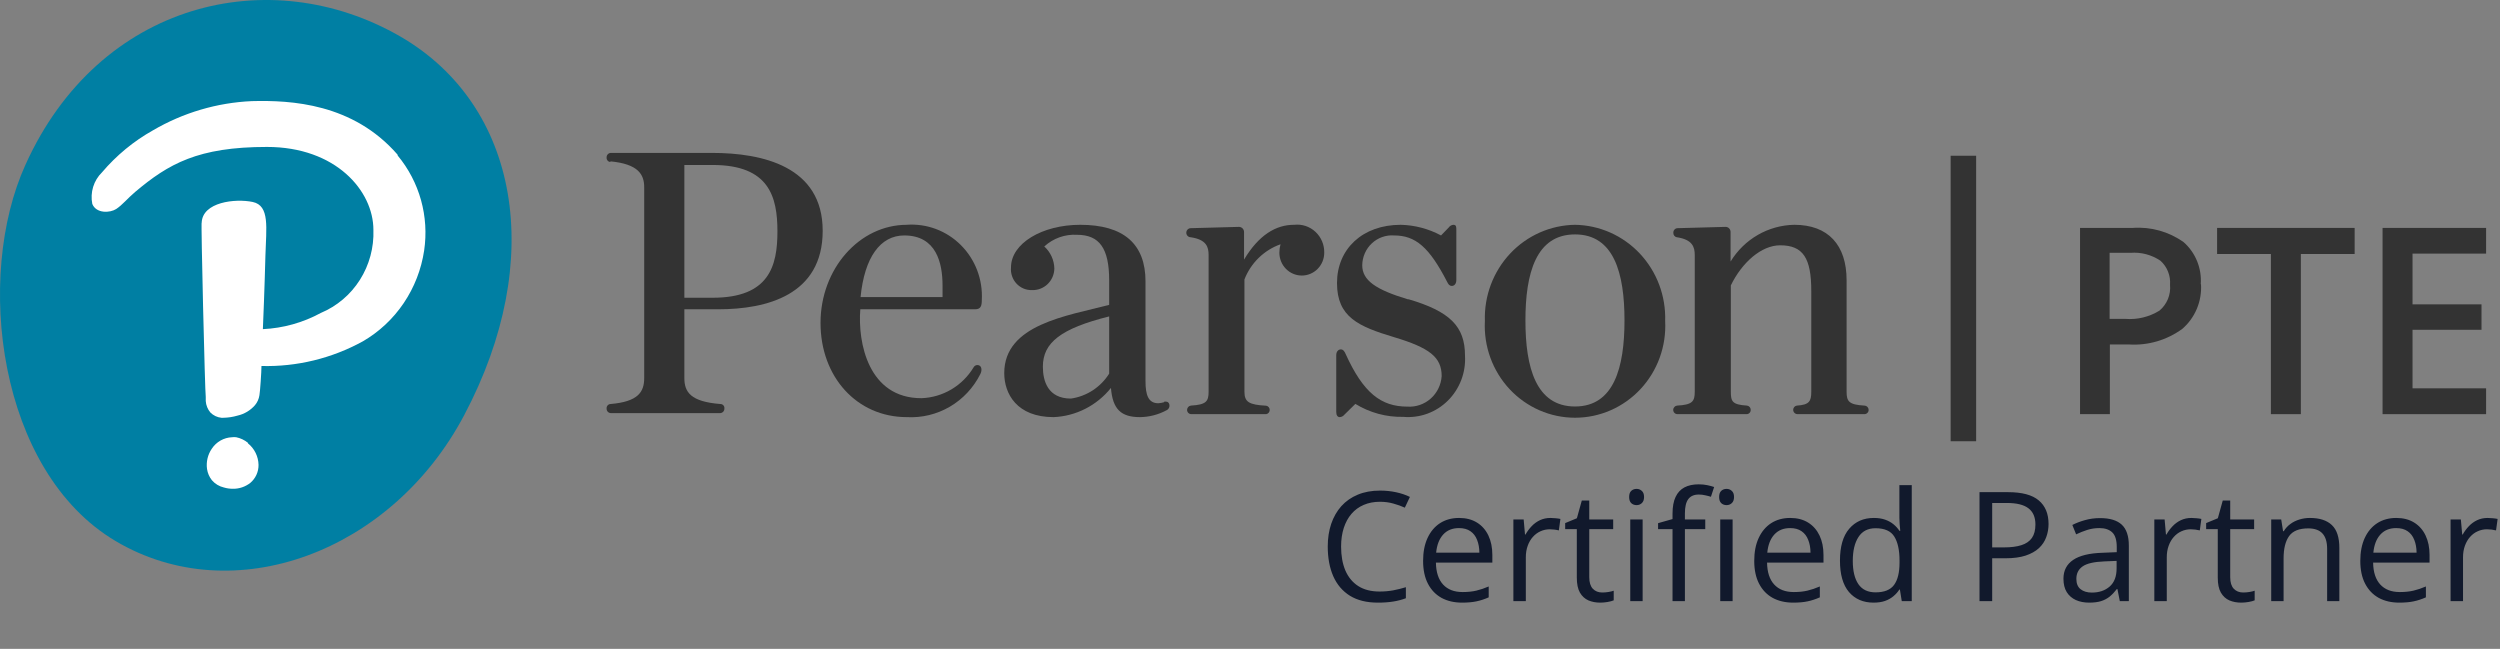 <svg xmlns="http://www.w3.org/2000/svg" width="262" height="68" viewBox="0 0 262 68" fill="none"><rect x="0" y="0" width="262" height="68" fill="#808080" stroke="none"/><path d="M207.099 16.321H204.427V46.242H207.099V16.321Z" fill="#333333"></path><path d="M241.129 43.403H237.989V26.619H232.351V23.886H246.767V26.619H241.129V43.403Z" fill="#333333"></path><path d="M41.979 3.839C54.392 11.047 57.291 27.191 48.647 43.511C41.044 57.887 24.463 64.021 12.117 56.704C-0.229 49.387 -2.674 29.013 2.67 17.262C10.367 0.207 28.257 -4.09 41.979 3.839Z" fill="#007FA3"></path><path d="M41.685 16.31C42.815 17.671 43.647 19.262 44.124 20.977C44.601 22.692 44.712 24.49 44.451 26.252C44.156 28.23 43.424 30.114 42.311 31.763C41.198 33.412 39.733 34.783 38.025 35.773C34.766 37.563 31.104 38.453 27.402 38.357C27.402 38.969 27.255 41.077 27.189 41.417C27.132 41.804 26.97 42.166 26.721 42.464C26.243 43.012 25.607 43.393 24.904 43.552C24.413 43.697 23.905 43.775 23.394 43.783H23.207C22.767 43.741 22.356 43.543 22.044 43.226C21.762 42.89 21.593 42.47 21.563 42.029V41.607C21.483 41.254 21.042 23.029 21.136 23.355C21.203 21.166 24.663 20.785 26.48 21.166C28.297 21.546 27.897 23.886 27.817 26.755C27.817 26.755 27.723 30.509 27.549 34.494C29.675 34.395 31.752 33.814 33.629 32.794C35.31 32.089 36.739 30.877 37.723 29.321C38.707 27.765 39.2 25.939 39.133 24.09C39.133 20.009 35.205 15.399 27.977 15.399C20.748 15.399 17.662 17.167 14.161 20.118C13.373 20.785 12.825 21.478 12.184 21.9C11.543 22.322 10.086 22.403 9.672 21.37C9.554 20.776 9.585 20.162 9.762 19.584C9.94 19.006 10.258 18.484 10.687 18.065C12.198 16.285 14.008 14.793 16.032 13.658C19.193 11.81 22.744 10.76 26.387 10.598C30.502 10.489 36.982 10.829 41.659 16.201M25.986 46.408C25.628 46.116 25.206 45.916 24.757 45.823C24.61 45.803 24.462 45.803 24.316 45.823C23.893 45.839 23.48 45.958 23.11 46.168C22.741 46.378 22.426 46.675 22.191 47.034C21.769 47.652 21.593 48.41 21.697 49.155C21.761 49.584 21.936 49.988 22.205 50.325C22.533 50.708 22.973 50.975 23.461 51.087C23.769 51.179 24.088 51.225 24.409 51.223C25.066 51.233 25.706 51.017 26.227 50.611C26.501 50.382 26.722 50.093 26.872 49.766C27.023 49.439 27.099 49.081 27.095 48.72C27.086 48.284 26.981 47.855 26.79 47.465C26.598 47.074 26.323 46.732 25.986 46.462" fill="white"></path><path d="M122 42.151C121.799 42.211 121.593 42.247 121.385 42.26C120.33 42.26 120.049 41.362 120.049 39.948V29.489C120.049 25.559 117.751 23.559 113.208 23.559C109.2 23.559 105.953 25.518 105.953 28.02C105.924 28.328 105.96 28.637 106.058 28.929C106.156 29.221 106.314 29.488 106.521 29.713C106.728 29.938 106.98 30.116 107.26 30.235C107.54 30.353 107.841 30.41 108.144 30.401C108.444 30.413 108.743 30.365 109.025 30.259C109.306 30.152 109.564 29.99 109.783 29.781C110.001 29.572 110.177 29.321 110.3 29.042C110.422 28.763 110.489 28.462 110.496 28.156C110.488 27.715 110.391 27.281 110.209 26.88C110.027 26.48 109.765 26.122 109.44 25.831C109.904 25.405 110.447 25.078 111.036 24.868C111.626 24.658 112.25 24.569 112.874 24.607C115.226 24.607 116.241 26.035 116.241 29.381V31.951C111.832 33.107 105.245 33.991 105.245 39.105C105.245 41.281 106.581 43.715 110.415 43.715C111.573 43.666 112.707 43.368 113.744 42.841C114.78 42.313 115.695 41.569 116.428 40.655C116.602 42.886 117.484 43.715 119.461 43.715C120.435 43.706 121.393 43.459 122.254 42.995C122.372 42.941 122.466 42.844 122.518 42.723C122.569 42.603 122.575 42.467 122.534 42.342C122.441 42.07 122.2 42.07 122 42.097M116.241 39.159C115.796 39.862 115.208 40.459 114.516 40.91C113.825 41.36 113.046 41.654 112.233 41.77C109.828 41.77 109.293 39.948 109.293 38.425C109.293 35.909 111.177 34.426 116.241 33.161V39.159Z" fill="#333333"></path><path d="M135.588 23.559C133.717 23.559 131.913 24.634 130.377 27.204V24.334C130.379 24.26 130.366 24.185 130.338 24.116C130.31 24.046 130.269 23.983 130.216 23.931C130.163 23.879 130.1 23.838 130.032 23.811C129.963 23.785 129.889 23.773 129.816 23.777L124.792 23.913C124.668 23.913 124.549 23.963 124.461 24.052C124.373 24.142 124.324 24.263 124.324 24.389C124.324 24.515 124.373 24.636 124.461 24.726C124.549 24.815 124.668 24.865 124.792 24.865C126.449 25.11 126.662 25.898 126.662 26.728V41.05C126.662 42.069 126.409 42.41 124.819 42.505C124.707 42.515 124.604 42.566 124.527 42.649C124.451 42.731 124.407 42.84 124.404 42.954C124.404 43.073 124.451 43.187 124.534 43.271C124.616 43.355 124.728 43.402 124.845 43.402H132.702C132.804 43.384 132.896 43.33 132.963 43.249C133.03 43.168 133.066 43.066 133.066 42.96C133.066 42.855 133.03 42.753 132.963 42.672C132.896 42.591 132.804 42.537 132.702 42.518C130.885 42.423 130.417 42.124 130.417 41.05V29.285C130.75 28.43 131.261 27.659 131.913 27.023C132.566 26.387 133.345 25.901 134.198 25.599C134.12 25.887 134.079 26.185 134.078 26.483C134.078 27.118 134.326 27.727 134.767 28.176C135.208 28.625 135.806 28.877 136.43 28.877C137.053 28.877 137.651 28.625 138.092 28.176C138.533 27.727 138.781 27.118 138.781 26.483C138.789 26.072 138.711 25.664 138.552 25.286C138.392 24.908 138.155 24.57 137.857 24.293C137.558 24.016 137.205 23.807 136.82 23.68C136.436 23.554 136.029 23.513 135.628 23.559" fill="#333333"></path><path d="M195.367 42.505C193.777 42.41 193.523 42.07 193.523 41.063V29.367C193.523 25.681 191.599 23.559 188.045 23.559C186.704 23.581 185.39 23.945 184.222 24.617C183.055 25.29 182.073 26.249 181.364 27.408V24.335C181.368 24.26 181.356 24.186 181.33 24.117C181.304 24.047 181.264 23.984 181.212 23.932C181.161 23.879 181.099 23.838 181.03 23.811C180.962 23.785 180.889 23.773 180.816 23.777L175.792 23.913C175.674 23.92 175.564 23.974 175.484 24.063C175.404 24.152 175.361 24.269 175.365 24.389C175.357 24.502 175.391 24.613 175.46 24.702C175.53 24.79 175.629 24.848 175.739 24.865C177.382 25.11 177.61 25.899 177.61 26.728V41.063C177.61 42.07 177.356 42.423 175.766 42.505C175.655 42.515 175.551 42.566 175.475 42.649C175.398 42.732 175.354 42.84 175.352 42.954C175.352 43.073 175.398 43.187 175.481 43.271C175.563 43.355 175.676 43.403 175.792 43.403H183.048C183.105 43.403 183.162 43.391 183.214 43.368C183.267 43.346 183.315 43.312 183.355 43.27C183.395 43.228 183.426 43.179 183.447 43.124C183.467 43.07 183.477 43.012 183.475 42.954C183.476 42.842 183.435 42.733 183.361 42.65C183.286 42.567 183.184 42.515 183.074 42.505C181.551 42.41 181.391 42.07 181.391 41.063V29.911C182.553 27.517 184.584 25.708 186.562 25.708C188.98 25.708 189.822 27.068 189.822 30.496V41.063C189.822 42.056 189.608 42.423 188.325 42.505C188.215 42.515 188.113 42.567 188.039 42.65C187.965 42.733 187.924 42.842 187.924 42.954C187.928 43.072 187.975 43.184 188.057 43.267C188.139 43.351 188.25 43.399 188.365 43.403H195.393C195.451 43.403 195.509 43.391 195.562 43.368C195.616 43.346 195.664 43.313 195.705 43.271C195.746 43.229 195.779 43.18 195.801 43.126C195.823 43.071 195.834 43.013 195.834 42.954C195.832 42.84 195.788 42.732 195.711 42.649C195.635 42.566 195.531 42.515 195.42 42.505" fill="#333333"></path><path d="M165.063 23.559C163.789 23.577 162.531 23.853 161.362 24.371C160.194 24.89 159.139 25.64 158.26 26.578C157.38 27.517 156.693 28.625 156.239 29.837C155.785 31.049 155.574 32.341 155.616 33.637C155.548 34.943 155.742 36.249 156.186 37.476C156.63 38.703 157.314 39.826 158.198 40.775C159.082 41.723 160.147 42.479 161.327 42.995C162.507 43.512 163.778 43.778 165.063 43.778C166.347 43.778 167.619 43.512 168.799 42.995C169.979 42.479 171.043 41.723 171.927 40.775C172.811 39.826 173.496 38.703 173.94 37.476C174.384 36.249 174.577 34.943 174.509 33.637C174.55 32.342 174.337 31.05 173.883 29.839C173.428 28.628 172.741 27.521 171.862 26.582C170.982 25.644 169.928 24.894 168.761 24.375C167.594 23.856 166.336 23.579 165.063 23.559ZM165.063 42.6C160.974 42.6 159.865 38.52 159.865 33.583C159.865 28.646 160.974 24.566 165.063 24.566C169.151 24.566 170.247 28.646 170.247 33.583C170.247 38.52 169.138 42.6 165.063 42.6Z" fill="#333333"></path><path d="M63.972 16.909C66.884 17.194 67.512 18.269 67.512 19.629V39.621C67.512 41.077 66.884 42.097 63.972 42.342C63.914 42.345 63.858 42.36 63.807 42.386C63.755 42.412 63.709 42.448 63.672 42.493C63.634 42.537 63.606 42.589 63.589 42.645C63.571 42.701 63.565 42.759 63.571 42.818C63.569 42.878 63.579 42.939 63.6 42.996C63.621 43.053 63.653 43.104 63.694 43.149C63.735 43.193 63.784 43.228 63.839 43.253C63.893 43.278 63.952 43.292 64.012 43.294H75.476C75.535 43.292 75.594 43.278 75.648 43.253C75.703 43.228 75.752 43.193 75.793 43.149C75.834 43.104 75.866 43.053 75.887 42.996C75.908 42.939 75.918 42.878 75.917 42.818C75.924 42.758 75.919 42.697 75.902 42.639C75.885 42.582 75.855 42.529 75.816 42.484C75.777 42.439 75.728 42.403 75.674 42.378C75.62 42.353 75.562 42.341 75.502 42.342C72.376 42.097 71.721 41.09 71.721 39.621V32.413H75.275C80.339 32.413 86.218 30.931 86.218 24.185C86.218 17.439 79.912 16.025 74.621 16.025H64.012C63.952 16.026 63.893 16.04 63.839 16.065C63.784 16.09 63.735 16.125 63.694 16.17C63.653 16.214 63.621 16.266 63.6 16.323C63.579 16.379 63.569 16.44 63.571 16.501C63.565 16.559 63.571 16.618 63.589 16.674C63.606 16.729 63.634 16.781 63.672 16.825C63.709 16.87 63.755 16.906 63.807 16.932C63.858 16.958 63.914 16.973 63.972 16.977M71.721 17.29H74.687C80.62 17.29 81.475 20.635 81.475 24.253C81.475 27.871 80.62 31.203 74.687 31.203H71.721V17.29Z" fill="#333333"></path><path d="M95.037 23.559C90.053 23.559 85.991 28.184 85.991 33.841C85.991 39.499 89.799 43.715 95.037 43.715C96.61 43.802 98.174 43.423 99.54 42.624C100.906 41.825 102.015 40.641 102.733 39.214C102.933 38.833 102.88 38.438 102.653 38.316C102.552 38.259 102.435 38.243 102.323 38.27C102.212 38.298 102.115 38.368 102.051 38.466C101.475 39.431 100.671 40.236 99.712 40.805C98.753 41.375 97.67 41.693 96.56 41.73C91.015 41.73 89.879 35.936 90.16 32.413H102.185C102.786 32.413 102.893 32.06 102.893 31.448C102.951 30.384 102.785 29.319 102.407 28.325C102.029 27.331 101.446 26.431 100.699 25.684C99.952 24.938 99.056 24.362 98.073 23.995C97.09 23.629 96.041 23.48 94.997 23.559M90.187 31.135C90.601 26.96 92.258 24.675 94.77 24.675C98.137 24.675 98.778 27.572 98.778 29.924C98.778 30.346 98.778 30.713 98.778 31.135H90.187Z" fill="#333333"></path><path d="M147.587 31.38C144.18 30.36 142.763 29.381 142.763 27.803C142.768 27.37 142.859 26.942 143.032 26.547C143.205 26.151 143.456 25.796 143.769 25.503C144.082 25.21 144.45 24.985 144.852 24.843C145.253 24.7 145.679 24.643 146.104 24.675C148.335 24.675 149.778 25.885 151.662 29.544C151.782 29.788 151.902 29.965 152.156 29.965C152.41 29.965 152.624 29.748 152.624 29.34V24.131C152.624 23.764 152.624 23.559 152.303 23.559C152.211 23.568 152.121 23.597 152.041 23.644C151.96 23.691 151.89 23.755 151.836 23.831L151.021 24.675C149.717 23.975 148.272 23.593 146.798 23.559C142.79 23.559 140.118 26.089 140.118 29.666C140.118 33.243 142.389 34.222 146.104 35.337C149.818 36.453 151.087 37.432 151.087 39.418C151.026 40.324 150.615 41.168 149.944 41.767C149.273 42.365 148.397 42.67 147.507 42.614C144.727 42.614 142.884 41.186 141.026 37.105C140.919 36.847 140.772 36.616 140.519 36.616C140.265 36.616 140.038 36.834 140.038 37.228V43.171C140.038 43.525 140.185 43.715 140.398 43.715C140.494 43.71 140.587 43.684 140.673 43.64C140.758 43.595 140.833 43.533 140.893 43.457L142.042 42.328C143.556 43.256 145.298 43.727 147.066 43.688C147.919 43.762 148.779 43.648 149.585 43.354C150.392 43.059 151.127 42.592 151.74 41.983C152.354 41.374 152.831 40.638 153.141 39.824C153.45 39.011 153.583 38.139 153.532 37.269C153.532 34.195 151.942 32.631 147.587 31.352" fill="#333333"></path><path d="M230.667 29.788C230.719 30.67 230.569 31.552 230.228 32.364C229.887 33.176 229.365 33.896 228.703 34.467C227.078 35.653 225.1 36.229 223.105 36.099H221.114V43.403H217.987V23.886H223.506C225.403 23.743 227.291 24.271 228.85 25.382C229.464 25.924 229.945 26.605 230.256 27.37C230.567 28.135 230.699 28.963 230.64 29.788M221.087 33.42H222.757C223.996 33.515 225.234 33.216 226.298 32.563C226.691 32.239 227 31.821 227.196 31.347C227.392 30.872 227.469 30.355 227.42 29.843C227.456 29.373 227.384 28.901 227.21 28.465C227.036 28.028 226.765 27.639 226.418 27.327C225.489 26.698 224.378 26.405 223.265 26.497H221.087V33.42Z" fill="#333333"></path><path d="M260.543 43.403H249.693V23.886H260.543V26.579H252.833V31.896H260.062V34.562H252.833V40.696H260.543V43.403Z" fill="#333333"></path><path d="M144.617 52.586C143.987 52.586 143.419 52.695 142.914 52.914C142.414 53.128 141.987 53.44 141.633 53.852C141.284 54.258 141.016 54.75 140.828 55.328C140.641 55.906 140.547 56.557 140.547 57.281C140.547 58.24 140.695 59.073 140.992 59.781C141.294 60.484 141.742 61.029 142.336 61.414C142.935 61.8 143.682 61.992 144.578 61.992C145.089 61.992 145.568 61.95 146.016 61.867C146.469 61.779 146.909 61.669 147.336 61.539V62.695C146.919 62.852 146.482 62.966 146.023 63.039C145.565 63.117 145.021 63.156 144.391 63.156C143.229 63.156 142.258 62.917 141.477 62.438C140.701 61.953 140.117 61.271 139.727 60.391C139.341 59.51 139.148 58.471 139.148 57.273C139.148 56.409 139.268 55.62 139.508 54.906C139.753 54.188 140.107 53.568 140.57 53.047C141.039 52.526 141.612 52.125 142.289 51.844C142.971 51.557 143.753 51.414 144.633 51.414C145.211 51.414 145.768 51.471 146.305 51.586C146.841 51.7 147.326 51.865 147.758 52.078L147.227 53.203C146.862 53.036 146.461 52.893 146.023 52.773C145.591 52.648 145.122 52.586 144.617 52.586ZM152.914 54.281C153.643 54.281 154.268 54.443 154.789 54.766C155.31 55.089 155.708 55.542 155.984 56.125C156.26 56.703 156.398 57.38 156.398 58.156V58.961H150.484C150.5 59.966 150.75 60.732 151.234 61.258C151.719 61.784 152.401 62.047 153.281 62.047C153.823 62.047 154.302 61.997 154.719 61.898C155.135 61.8 155.568 61.654 156.016 61.461V62.602C155.583 62.794 155.154 62.935 154.727 63.023C154.305 63.112 153.805 63.156 153.227 63.156C152.404 63.156 151.685 62.99 151.07 62.656C150.461 62.318 149.987 61.823 149.648 61.172C149.31 60.521 149.141 59.724 149.141 58.781C149.141 57.859 149.294 57.062 149.602 56.391C149.914 55.714 150.352 55.193 150.914 54.828C151.482 54.464 152.148 54.281 152.914 54.281ZM152.898 55.344C152.206 55.344 151.654 55.57 151.242 56.023C150.831 56.477 150.586 57.109 150.508 57.922H155.039C155.034 57.411 154.953 56.964 154.797 56.578C154.646 56.188 154.414 55.885 154.102 55.672C153.789 55.453 153.388 55.344 152.898 55.344ZM162.492 54.281C162.664 54.281 162.844 54.292 163.031 54.312C163.219 54.328 163.385 54.352 163.531 54.383L163.367 55.586C163.227 55.55 163.07 55.521 162.898 55.5C162.727 55.479 162.565 55.469 162.414 55.469C162.07 55.469 161.745 55.539 161.438 55.68C161.135 55.815 160.87 56.013 160.641 56.273C160.411 56.529 160.232 56.839 160.102 57.203C159.971 57.562 159.906 57.964 159.906 58.406V63H158.602V54.438H159.68L159.82 56.016H159.875C160.052 55.698 160.266 55.409 160.516 55.148C160.766 54.883 161.055 54.672 161.383 54.516C161.716 54.359 162.086 54.281 162.492 54.281ZM167.914 62.094C168.128 62.094 168.346 62.075 168.57 62.039C168.794 62.003 168.977 61.958 169.117 61.906V62.914C168.966 62.982 168.755 63.039 168.484 63.086C168.219 63.133 167.958 63.156 167.703 63.156C167.25 63.156 166.839 63.078 166.469 62.922C166.099 62.76 165.802 62.49 165.578 62.109C165.359 61.729 165.25 61.203 165.25 60.531V55.453H164.031V54.82L165.258 54.312L165.773 52.453H166.555V54.438H169.062V55.453H166.555V60.492C166.555 61.029 166.677 61.43 166.922 61.695C167.172 61.961 167.503 62.094 167.914 62.094ZM172.148 54.438V63H170.852V54.438H172.148ZM171.516 51.234C171.729 51.234 171.911 51.305 172.062 51.445C172.219 51.581 172.297 51.794 172.297 52.086C172.297 52.372 172.219 52.586 172.062 52.727C171.911 52.867 171.729 52.938 171.516 52.938C171.292 52.938 171.104 52.867 170.953 52.727C170.807 52.586 170.734 52.372 170.734 52.086C170.734 51.794 170.807 51.581 170.953 51.445C171.104 51.305 171.292 51.234 171.516 51.234ZM178.711 55.453H176.578V63H175.281V55.453H173.766V54.828L175.281 54.398V53.828C175.281 53.109 175.388 52.526 175.602 52.078C175.815 51.625 176.125 51.292 176.531 51.078C176.938 50.865 177.432 50.758 178.016 50.758C178.344 50.758 178.643 50.786 178.914 50.844C179.19 50.901 179.432 50.966 179.641 51.039L179.305 52.062C179.128 52.005 178.927 51.953 178.703 51.906C178.484 51.854 178.26 51.828 178.031 51.828C177.536 51.828 177.169 51.99 176.93 52.312C176.695 52.63 176.578 53.13 176.578 53.812V54.438H178.711V55.453ZM181.578 54.438V63H180.281V54.438H181.578ZM180.945 51.234C181.159 51.234 181.341 51.305 181.492 51.445C181.648 51.581 181.727 51.794 181.727 52.086C181.727 52.372 181.648 52.586 181.492 52.727C181.341 52.867 181.159 52.938 180.945 52.938C180.721 52.938 180.534 52.867 180.383 52.727C180.237 52.586 180.164 52.372 180.164 52.086C180.164 51.794 180.237 51.581 180.383 51.445C180.534 51.305 180.721 51.234 180.945 51.234ZM187.617 54.281C188.346 54.281 188.971 54.443 189.492 54.766C190.013 55.089 190.411 55.542 190.688 56.125C190.964 56.703 191.102 57.38 191.102 58.156V58.961H185.188C185.203 59.966 185.453 60.732 185.938 61.258C186.422 61.784 187.104 62.047 187.984 62.047C188.526 62.047 189.005 61.997 189.422 61.898C189.839 61.8 190.271 61.654 190.719 61.461V62.602C190.286 62.794 189.857 62.935 189.43 63.023C189.008 63.112 188.508 63.156 187.93 63.156C187.107 63.156 186.388 62.99 185.773 62.656C185.164 62.318 184.69 61.823 184.352 61.172C184.013 60.521 183.844 59.724 183.844 58.781C183.844 57.859 183.997 57.062 184.305 56.391C184.617 55.714 185.055 55.193 185.617 54.828C186.185 54.464 186.852 54.281 187.617 54.281ZM187.602 55.344C186.909 55.344 186.357 55.57 185.945 56.023C185.534 56.477 185.289 57.109 185.211 57.922H189.742C189.737 57.411 189.656 56.964 189.5 56.578C189.349 56.188 189.117 55.885 188.805 55.672C188.492 55.453 188.091 55.344 187.602 55.344ZM196.352 63.156C195.268 63.156 194.409 62.786 193.773 62.047C193.143 61.307 192.828 60.208 192.828 58.75C192.828 57.276 193.151 56.164 193.797 55.414C194.443 54.659 195.302 54.281 196.375 54.281C196.828 54.281 197.224 54.341 197.562 54.461C197.901 54.581 198.193 54.742 198.438 54.945C198.682 55.143 198.888 55.37 199.055 55.625H199.148C199.128 55.464 199.107 55.242 199.086 54.961C199.065 54.68 199.055 54.45 199.055 54.273V50.844H200.352V63H199.305L199.109 61.781H199.055C198.893 62.036 198.688 62.268 198.438 62.477C198.193 62.685 197.898 62.852 197.555 62.977C197.216 63.096 196.815 63.156 196.352 63.156ZM196.555 62.078C197.471 62.078 198.12 61.818 198.5 61.297C198.88 60.776 199.07 60.003 199.07 58.977V58.742C199.07 57.654 198.888 56.818 198.523 56.234C198.164 55.651 197.508 55.359 196.555 55.359C195.758 55.359 195.161 55.667 194.766 56.281C194.37 56.891 194.172 57.724 194.172 58.781C194.172 59.833 194.367 60.646 194.758 61.219C195.154 61.792 195.753 62.078 196.555 62.078ZM210.438 51.578C211.911 51.578 212.987 51.867 213.664 52.445C214.346 53.018 214.688 53.841 214.688 54.914C214.688 55.398 214.607 55.859 214.445 56.297C214.289 56.729 214.034 57.112 213.68 57.445C213.326 57.773 212.859 58.034 212.281 58.227C211.708 58.414 211.005 58.508 210.172 58.508H208.781V63H207.453V51.578H210.438ZM210.312 52.711H208.781V57.367H210.023C210.753 57.367 211.359 57.289 211.844 57.133C212.333 56.977 212.701 56.724 212.945 56.375C213.19 56.021 213.312 55.552 213.312 54.969C213.312 54.208 213.07 53.643 212.586 53.273C212.102 52.898 211.344 52.711 210.312 52.711ZM220.086 54.297C221.107 54.297 221.865 54.526 222.359 54.984C222.854 55.443 223.102 56.175 223.102 57.18V63H222.156L221.906 61.734H221.844C221.604 62.047 221.354 62.31 221.094 62.523C220.833 62.732 220.531 62.891 220.188 63C219.849 63.104 219.432 63.156 218.938 63.156C218.417 63.156 217.953 63.065 217.547 62.883C217.146 62.7 216.828 62.425 216.594 62.055C216.365 61.685 216.25 61.216 216.25 60.648C216.25 59.794 216.589 59.138 217.266 58.68C217.943 58.221 218.974 57.971 220.359 57.93L221.836 57.867V57.344C221.836 56.604 221.677 56.086 221.359 55.789C221.042 55.492 220.594 55.344 220.016 55.344C219.568 55.344 219.141 55.409 218.734 55.539C218.328 55.669 217.943 55.823 217.578 56L217.18 55.016C217.565 54.818 218.008 54.648 218.508 54.508C219.008 54.367 219.534 54.297 220.086 54.297ZM221.82 58.781L220.516 58.836C219.448 58.878 218.695 59.052 218.258 59.359C217.82 59.667 217.602 60.102 217.602 60.664C217.602 61.154 217.75 61.516 218.047 61.75C218.344 61.984 218.737 62.102 219.227 62.102C219.987 62.102 220.609 61.891 221.094 61.469C221.578 61.047 221.82 60.414 221.82 59.57V58.781ZM229.664 54.281C229.836 54.281 230.016 54.292 230.203 54.312C230.391 54.328 230.557 54.352 230.703 54.383L230.539 55.586C230.398 55.55 230.242 55.521 230.07 55.5C229.898 55.479 229.737 55.469 229.586 55.469C229.242 55.469 228.917 55.539 228.609 55.68C228.307 55.815 228.042 56.013 227.812 56.273C227.583 56.529 227.404 56.839 227.273 57.203C227.143 57.562 227.078 57.964 227.078 58.406V63H225.773V54.438H226.852L226.992 56.016H227.047C227.224 55.698 227.438 55.409 227.688 55.148C227.938 54.883 228.227 54.672 228.555 54.516C228.888 54.359 229.258 54.281 229.664 54.281ZM235.086 62.094C235.299 62.094 235.518 62.075 235.742 62.039C235.966 62.003 236.148 61.958 236.289 61.906V62.914C236.138 62.982 235.927 63.039 235.656 63.086C235.391 63.133 235.13 63.156 234.875 63.156C234.422 63.156 234.01 63.078 233.641 62.922C233.271 62.76 232.974 62.49 232.75 62.109C232.531 61.729 232.422 61.203 232.422 60.531V55.453H231.203V54.82L232.43 54.312L232.945 52.453H233.727V54.438H236.234V55.453H233.727V60.492C233.727 61.029 233.849 61.43 234.094 61.695C234.344 61.961 234.674 62.094 235.086 62.094ZM242.078 54.281C243.094 54.281 243.862 54.531 244.383 55.031C244.904 55.526 245.164 56.323 245.164 57.422V63H243.883V57.508C243.883 56.794 243.719 56.26 243.391 55.906C243.068 55.552 242.57 55.375 241.898 55.375C240.951 55.375 240.284 55.643 239.898 56.18C239.513 56.716 239.32 57.495 239.32 58.516V63H238.023V54.438H239.07L239.266 55.672H239.336C239.518 55.37 239.75 55.117 240.031 54.914C240.312 54.706 240.628 54.55 240.977 54.445C241.326 54.336 241.693 54.281 242.078 54.281ZM251.133 54.281C251.862 54.281 252.487 54.443 253.008 54.766C253.529 55.089 253.927 55.542 254.203 56.125C254.479 56.703 254.617 57.38 254.617 58.156V58.961H248.703C248.719 59.966 248.969 60.732 249.453 61.258C249.938 61.784 250.62 62.047 251.5 62.047C252.042 62.047 252.521 61.997 252.938 61.898C253.354 61.8 253.786 61.654 254.234 61.461V62.602C253.802 62.794 253.372 62.935 252.945 63.023C252.523 63.112 252.023 63.156 251.445 63.156C250.622 63.156 249.904 62.99 249.289 62.656C248.68 62.318 248.206 61.823 247.867 61.172C247.529 60.521 247.359 59.724 247.359 58.781C247.359 57.859 247.513 57.062 247.82 56.391C248.133 55.714 248.57 55.193 249.133 54.828C249.701 54.464 250.367 54.281 251.133 54.281ZM251.117 55.344C250.424 55.344 249.872 55.57 249.461 56.023C249.049 56.477 248.805 57.109 248.727 57.922H253.258C253.253 57.411 253.172 56.964 253.016 56.578C252.865 56.188 252.633 55.885 252.32 55.672C252.008 55.453 251.607 55.344 251.117 55.344ZM260.711 54.281C260.883 54.281 261.062 54.292 261.25 54.312C261.438 54.328 261.604 54.352 261.75 54.383L261.586 55.586C261.445 55.55 261.289 55.521 261.117 55.5C260.945 55.479 260.784 55.469 260.633 55.469C260.289 55.469 259.964 55.539 259.656 55.68C259.354 55.815 259.089 56.013 258.859 56.273C258.63 56.529 258.451 56.839 258.32 57.203C258.19 57.562 258.125 57.964 258.125 58.406V63H256.82V54.438H257.898L258.039 56.016H258.094C258.271 55.698 258.484 55.409 258.734 55.148C258.984 54.883 259.273 54.672 259.602 54.516C259.935 54.359 260.305 54.281 260.711 54.281Z" fill="#11192C"></path></svg>